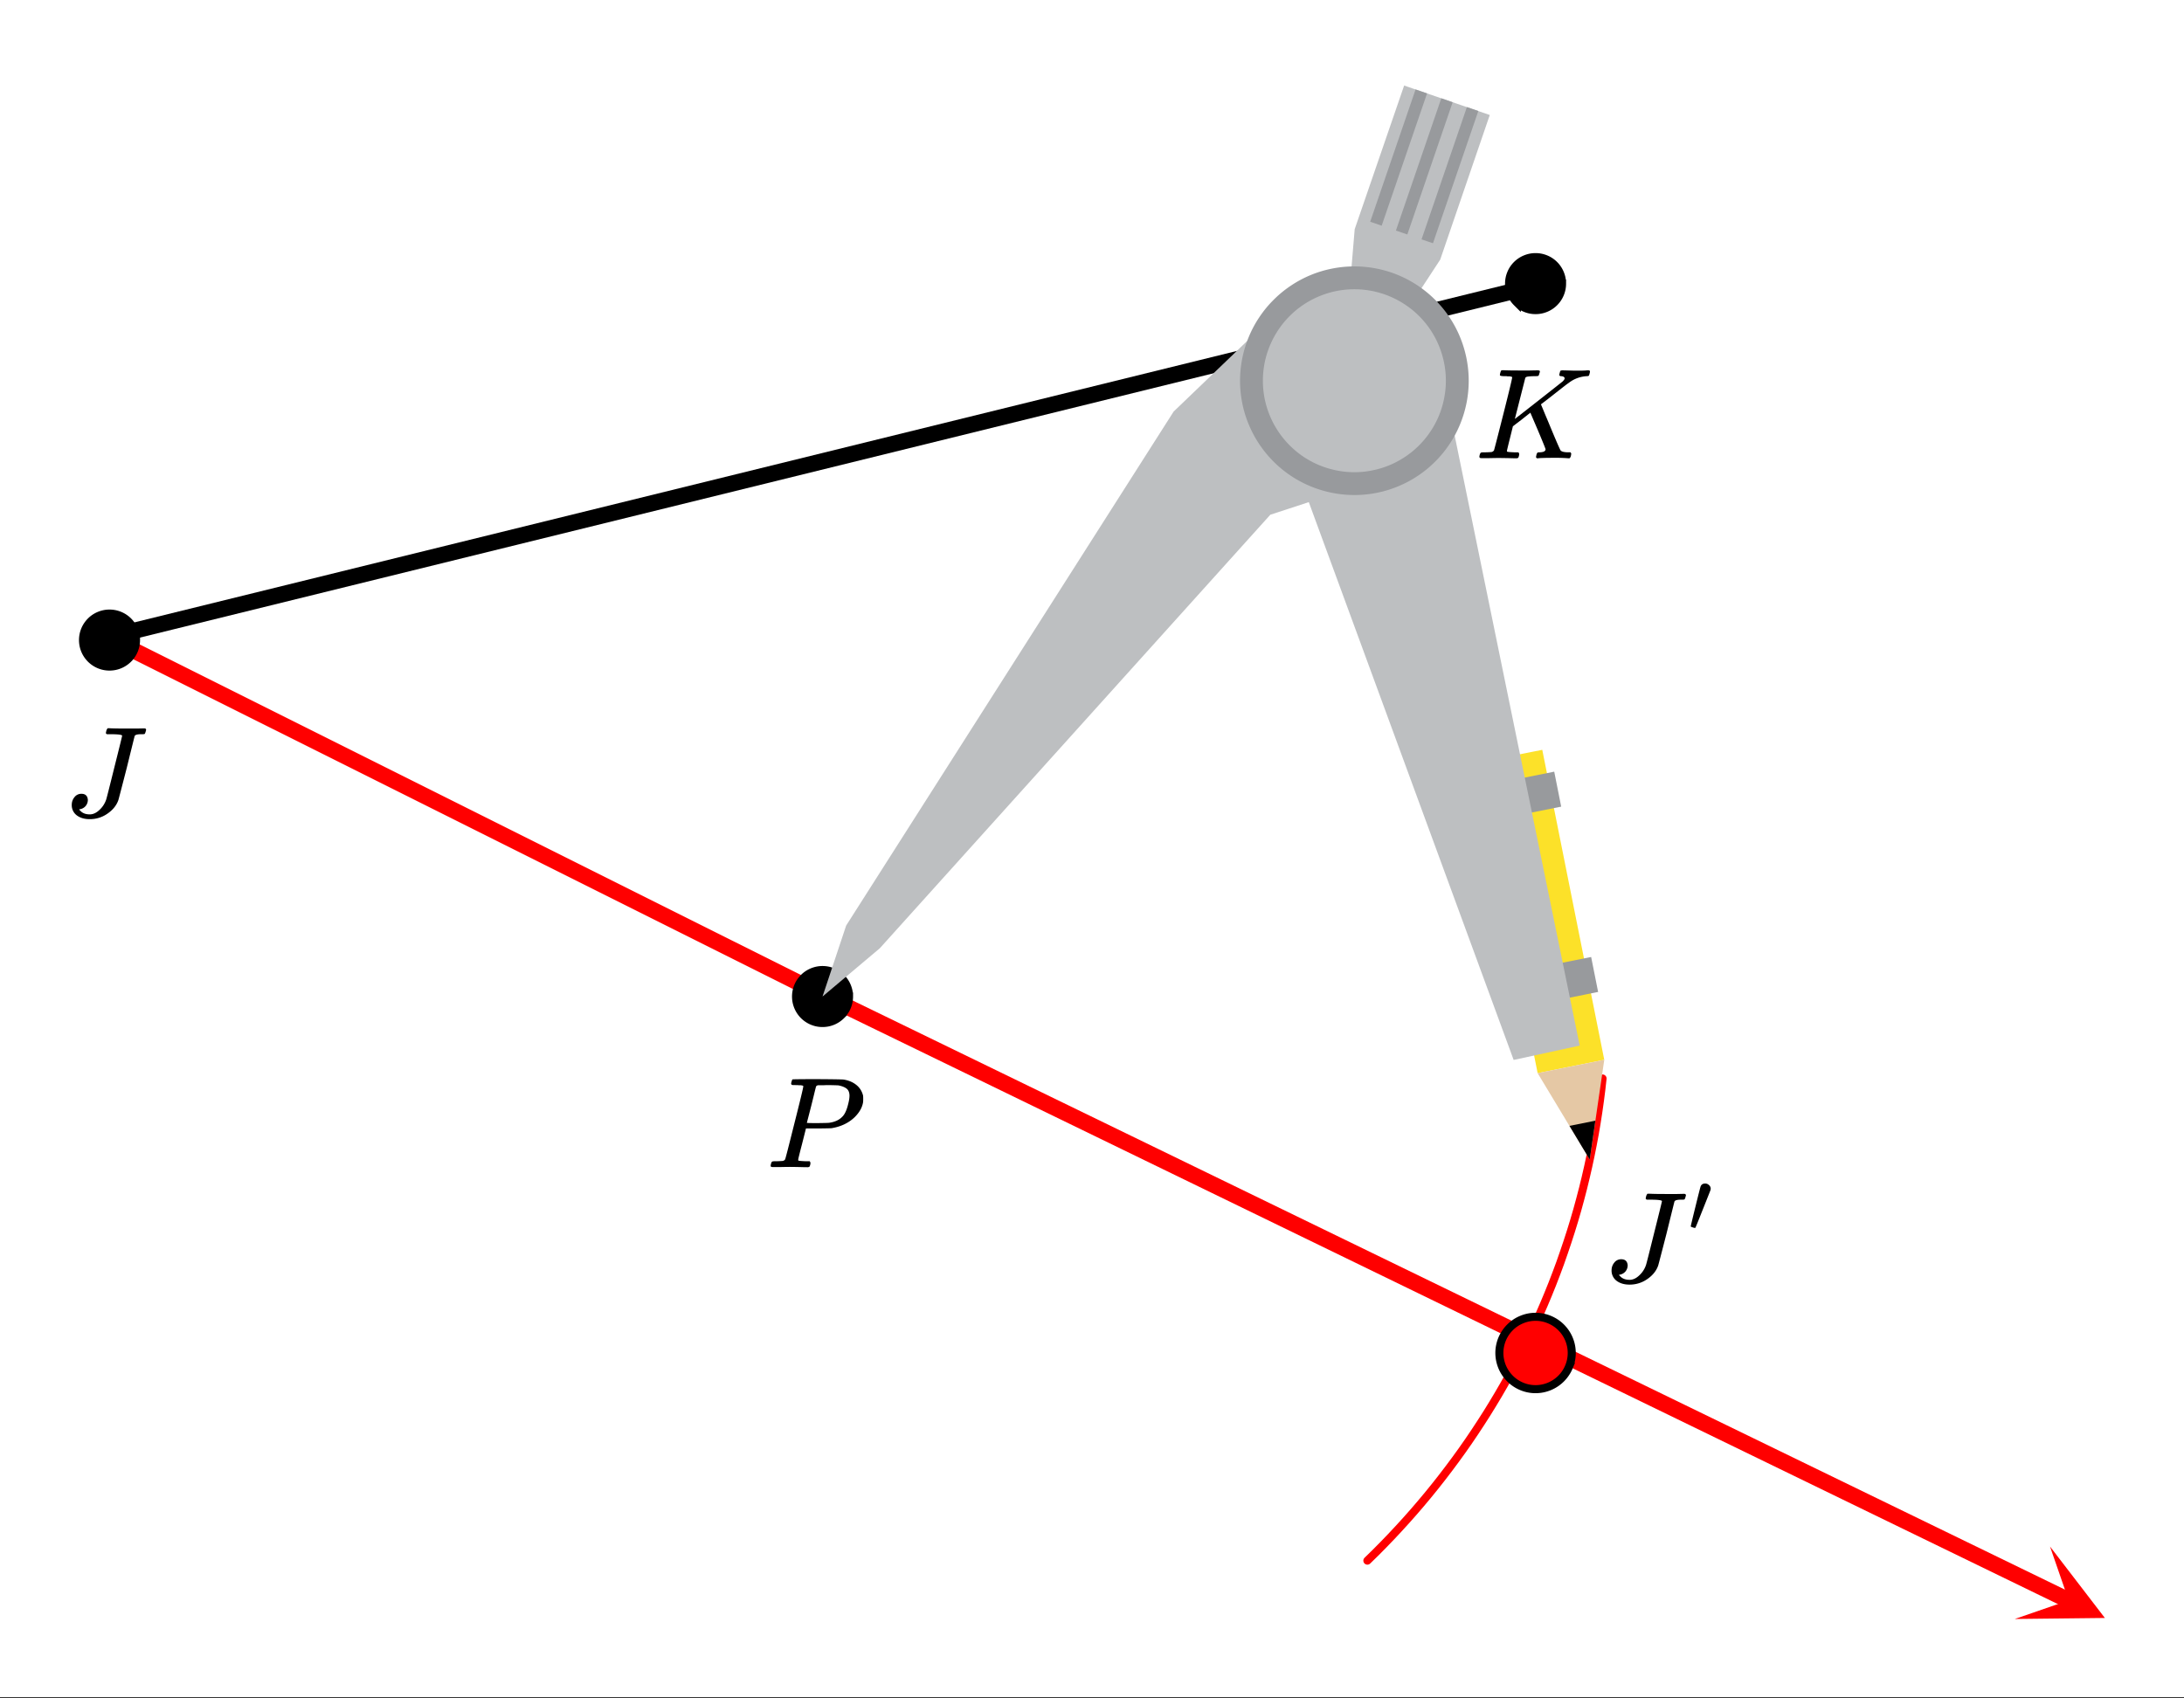 <svg xmlns="http://www.w3.org/2000/svg" xmlns:xlink="http://www.w3.org/1999/xlink" width="305.28" height="237.44" viewBox="0 0 228.96 178.08"><rect x="0" y="0" width="228.96" height="178.08" fill="#333333" stroke="none"/><defs><symbol overflow="visible" id="e"><path d="M6.047-8.453c0-.102-.422-.156-1.266-.156h-.328c-.062-.04-.101-.079-.11-.11 0-.031.016-.113.048-.25a.642.642 0 0 1 .14-.265h.219c.375.023 1.035.03 1.984.03h.891c.352-.007.598-.015.734-.015.102 0 .16.024.172.063.02.043.031.07.031.078 0 .012-.015.074-.046.187-.043.149-.079.23-.11.25-.031.024-.117.032-.25.032h-.11c-.398 0-.624.062-.687.187-.03.117-.308 1.23-.828 3.344-.574 2.23-.867 3.351-.875 3.36-.187.554-.562 1.027-1.125 1.421a3.18 3.18 0 0 1-1.89.594C2.086.297 1.633.16 1.28-.11a1.332 1.332 0 0 1-.515-1.079c0-.312.093-.582.28-.812a.889.889 0 0 1 .735-.36c.407 0 .63.204.672.61a1 1 0 0 1-.219.656.991.991 0 0 1-.578.344c-.074.012-.11.027-.11.047 0 .012.036.047.11.11.227.261.563.39 1 .39.344 0 .676-.149 1-.453.332-.301.57-.664.719-1.094.04-.113.328-1.242.86-3.39.538-2.145.812-3.25.812-3.313zm0 0"/></symbol><symbol overflow="visible" id="f"><path d="M3.86-8.484c0-.008-.008-.02-.016-.032-.012-.02-.028-.03-.047-.03-.024-.009-.043-.017-.063-.017a.156.156 0 0 0-.078-.015.392.392 0 0 0-.094-.016h-.219a.516.516 0 0 0-.124-.015h-.14c-.306 0-.47-.032-.5-.094-.013-.031 0-.11.03-.235.04-.156.082-.25.125-.28.008-.009.082-.016.22-.016.374.023.987.03 1.843.03h.89c.383-.007.665-.015.844-.015.157 0 .235.04.235.11a.583.583 0 0 1-.047.187c-.043.18-.086.274-.125.281-.032.024-.18.032-.438.032-.48.011-.758.043-.828.093a.217.217 0 0 0-.094.094L4.141-4.125c.007 0 .836-.645 2.484-1.938 1.656-1.3 2.5-1.968 2.531-2 .133-.132.203-.238.203-.312 0-.133-.117-.21-.343-.234-.149 0-.22-.051-.22-.157 0-.007.017-.07.048-.187.031-.113.05-.18.062-.203.031-.04.11-.063.235-.063.144 0 .382.008.718.016.332.012.61.015.829.015.488 0 .82-.007 1-.03.132-.009.222-.005.265.015.04.012.063.055.063.125 0 .031-.016.105-.047.219a.87.87 0 0 1-.063.187c-.031.043-.117.063-.25.063a3.36 3.36 0 0 0-1.844.687l-.156.11c-.023.011-.492.375-1.406 1.093a57.582 57.582 0 0 1-1.375 1.063L7-5.36l.375.906c.176.406.336.793.484 1.156.664 1.594 1.024 2.418 1.079 2.469.007.023.03.043.062.062.125.086.352.133.688.141h.28c.052.063.079.105.079.125.008.012 0 .094-.031.25a.464.464 0 0 1-.141.25h-.14a15.298 15.298 0 0 0-1.282-.047c-1.074 0-1.695.016-1.86.047h-.14a.365.365 0 0 1-.094-.11c0-.03.016-.113.047-.25A.558.558 0 0 1 6.5-.577c.031-.031.086-.047.172-.047.457 0 .687-.11.687-.328 0-.05-.265-.707-.796-1.969l-.797-1.86-.907.72-.921.703-.313 1.265c-.21.836-.313 1.274-.313 1.313 0 .054.016.086.047.094.063.023.305.042.735.062h.422a.57.57 0 0 1 .078.156.888.888 0 0 1-.094.406C4.457-.02 4.383 0 4.281 0c-.148 0-.418-.004-.812-.016C3.07-.023 2.727-.03 2.438-.03c-.293 0-.626.008-1 .015H.655c-.117 0-.183-.02-.203-.062a.187.187 0 0 1-.031-.078c0-.008.008-.07.031-.188.04-.133.078-.21.11-.234.039-.031.144-.047.312-.047.25 0 .52-.008.813-.031a.41.41 0 0 0 .265-.172c.02-.031.344-1.281.969-3.75.625-2.469.937-3.77.937-3.906zm0 0"/></symbol><symbol overflow="visible" id="g"><path d="M3.875-8.484c0-.008-.008-.02-.016-.032 0-.02-.011-.03-.03-.03-.024-.009-.044-.017-.063-.017a.156.156 0 0 0-.079-.015.392.392 0 0 0-.093-.016h-.219a.582.582 0 0 0-.14-.015h-.126c-.23 0-.367-.004-.406-.016a.183.183 0 0 1-.094-.094c-.011-.031-.007-.094.016-.187.05-.176.086-.274.11-.297.03-.02.906-.031 2.624-.031 1.72.011 2.633.027 2.75.046.532.086.973.274 1.329.563.351.281.585.652.703 1.11.007.054.015.171.015.359 0 .218-.011.367-.031.437-.105.512-.39 1-.86 1.469-.624.605-1.43.992-2.406 1.156-.062.012-.539.024-1.421.032H4.155L3.75-2.454C3.477-1.41 3.344-.86 3.344-.797c0 .063.008.102.031.11.063.023.313.042.75.062h.422a.57.57 0 0 1 .078.156.888.888 0 0 1-.094.406.339.339 0 0 1-.218.063c-.157 0-.434-.004-.829-.016-.386-.007-.73-.015-1.03-.015-.282 0-.61.008-.985.015H.687C.57-.016.5-.036.47-.078a.32.32 0 0 1-.016-.078c0-.008.008-.07.031-.188.04-.133.079-.21.11-.234.039-.031.144-.047.312-.047.239 0 .508-.008.813-.031.125-.031.207-.086.25-.172.031-.031.351-1.281.968-3.75.626-2.469.938-3.77.938-3.906zm4.844 1c0-.344-.102-.594-.297-.75-.2-.157-.485-.27-.86-.344-.062-.008-.421-.02-1.078-.031-.156 0-.32.007-.484.015h-.547c-.117.012-.195.055-.234.125-.024.055-.11.403-.266 1.047-.156.637-.312 1.258-.469 1.86l-.234.906c0 .023.363.031 1.094.031.75-.008 1.16-.02 1.234-.031.602-.082 1.067-.297 1.39-.64.25-.24.454-.677.61-1.313.094-.364.14-.657.14-.875zm0 0"/></symbol><symbol overflow="visible" id="h"><path d="M1.781-5.047c.157 0 .29.059.407.172a.485.485 0 0 1 .171.36c0 .03-.007.077-.015.14-.012.043-.278.715-.797 2.016C1.035-1.066.77-.414.75-.406c-.012.011-.023.015-.031.015A.875.875 0 0 1 .5-.437C.344-.488.266-.523.266-.547c0-.039.164-.738.5-2.094.332-1.351.515-2.062.546-2.125.083-.187.239-.28.47-.28zm0 0"/></symbol><clipPath id="a"><path d="M0 0h228.96v177.945H0zm0 0"/></clipPath><clipPath id="b"><path d="M76 94h151v83.945H76zm0 0"/></clipPath><clipPath id="c"><path d="M211 162h10v8h-10zm0 0"/></clipPath><clipPath id="d"><path d="M214.914 162.156l42.734 20.77-20.77 42.734-42.733-20.77zm0 0"/></clipPath></defs><g clip-path="url(#a)" fill="#fff"><path d="M0 0h229v178.695H0zm0 0"/><path d="M0 0h229.75v178.695H0zm0 0"/></g><path d="M143.348 163.637l.84-.82.824-.833.812-.843.801-.856.79-.867.776-.875.762-.887.754-.902.738-.91.723-.918.711-.93.7-.941.687-.95.672-.96.656-.97.644-.98.63-.984.616-1 .602-1.004.586-1.012.574-1.023.559-1.031.543-1.035.527-1.047.516-1.055.496-1.059.484-1.066.469-1.074.453-1.082.438-1.086.421-1.094.407-1.098.386-1.105.375-1.11.36-1.113.344-1.12.328-1.126.308-1.129.297-1.136.277-1.137.262-1.14.246-1.145.23-1.149.216-1.152.195-1.156.18-1.157.164-1.16.148-1.164.129-1.164" fill="none" stroke-width=".845" stroke-linecap="round" stroke-linejoin="round" stroke="red"/><path d="M88.598 96.855l34.535-54.058M123.133 42.797l10.512-9.762M133.645 33.035l8.261 6.758M141.906 39.793l3.754 9.762M145.66 49.555l-12.765 4.504M132.895 54.059l-40.543 45.05M92.352 99.11l-6.008 5.253M86.344 104.363l2.254-7.508M141.152 30.785l.754-6.758M141.906 24.027l5.254-15.015M147.16 9.012l9.012 3M156.172 12.012l-5.258 15.02M150.914 27.031l-3.004 4.504M147.91 31.535l-6.004 8.258M141.906 39.793l-.754-9.008M148.664 9.012l.75.75M149.414 9.762l-4.508 14.265M144.906 24.027l-1.5-.75M143.406 23.277l5.258-14.265M152.418 10.512l-4.508 14.265M147.91 24.777l-1.5-.75M146.41 24.027l4.504-13.515M153.918 11.262l.75.75M154.668 12.012l-4.504 13.515M150.164 25.527l-1.5-.75M148.664 24.777l5.254-13.515M168.184 111.121l-6.758 1.5M161.426 112.621l-6.758-32.285M154.668 80.336l6.758-1.5M161.426 78.836l6.758 32.285M166.684 121.633l-5.258-9.012M161.426 112.621l6.758-1.5M168.184 111.121l-1.5 10.512M166.684 121.633l-2.254-3.754M167.434 117.879l-.75 3.754M163.68 84.844l-4.508.75M159.172 85.594l-.75-3.754M158.422 81.84l4.508-.75M162.93 81.09l.75 3.754M167.434 104.363l-4.504.75M162.93 105.113l-.754-3.754M162.176 101.36l4.508-.75M166.684 100.61l.75 3.753M150.914 37.54l15.016 72.081M165.93 109.621l-7.508 1.5M158.422 111.121l-23.274-64.57M135.148 46.55l6.758-6.757M141.906 39.793l9.008-2.254" fill="red"/><path d="M11.262 66.824l149.414-36.793" fill="none" stroke-width="1.689" stroke="#000"/><path d="M86.344 104.363L11.262 66.824" fill="none" stroke-width="1.689" stroke="red"/><g clip-path="url(#b)"><path d="M86.344 104.363l130.598 63.477" fill="none" stroke-width="1.689" stroke="red"/></g><g clip-path="url(#c)"><g clip-path="url(#d)"><path d="M214.914 162.156l5.75 7.492-9.441.106 5.644-1.953zm0 0" fill="red"/></g></g><path d="M14.258 67.113c0 .368-.07.723-.211 1.063-.14.34-.34.64-.602.902a2.81 2.81 0 0 1-.902.602c-.34.14-.695.21-1.063.21-.367 0-.722-.07-1.062-.21a2.81 2.81 0 0 1-.902-.602 2.81 2.81 0 0 1-.602-.902c-.14-.34-.21-.695-.21-1.063 0-.367.07-.722.21-1.062.14-.34.344-.64.602-.903.261-.261.562-.46.902-.601.34-.14.695-.211 1.062-.211.368 0 .723.07 1.063.21.34.142.64.34.902.602.262.262.461.563.602.903.14.34.21.695.21 1.062zm0 0M163.758 29.738c0 .367-.07.723-.211 1.063-.14.34-.34.64-.602.902-.261.262-.562.461-.902.602-.34.14-.695.21-1.062.21-.368 0-.723-.07-1.063-.21-.34-.14-.64-.34-.902-.602a2.748 2.748 0 0 1-.602-.902c-.14-.34-.21-.696-.21-1.063s.07-.722.21-1.062c.14-.34.34-.64.602-.903.261-.261.562-.46.902-.601.34-.14.695-.211 1.063-.211.367 0 .722.07 1.062.21.34.142.64.34.902.602.262.262.461.563.602.903.14.34.21.695.21 1.062zm0 0M89.008 104.488c0 .368-.07.723-.211 1.063-.14.34-.34.64-.602.902a2.81 2.81 0 0 1-.902.602c-.34.14-.695.21-1.062.21-.368 0-.723-.07-1.063-.21a2.81 2.81 0 0 1-.902-.602 2.81 2.81 0 0 1-.602-.902c-.14-.34-.21-.695-.21-1.063 0-.367.07-.722.21-1.062.14-.34.344-.64.602-.903.261-.261.562-.46.902-.601.34-.14.695-.211 1.063-.211.367 0 .722.07 1.062.21.34.142.64.34.902.602.262.262.461.563.602.903.14.34.21.695.21 1.062zm0 0" stroke-width=".845" stroke="#000"/><path d="M164.774 141.863c0 .504-.098.985-.29 1.45a3.806 3.806 0 0 1-2.055 2.055c-.46.19-.945.288-1.448.288-.504 0-.989-.097-1.45-.289a3.806 3.806 0 0 1-2.343-3.504 3.782 3.782 0 0 1 1.113-2.683 3.734 3.734 0 0 1 1.23-.82c.461-.192.946-.29 1.45-.29.503 0 .988.098 1.449.29a3.786 3.786 0 0 1 2.344 3.504zm0 0" fill="red" stroke-width=".845" stroke="#000"/><path d="M86.23 104.488l2.477-7.441 34.332-53.895 10.43-10.011 8.515 6.777 3.707 9.957-12.515 4.094-40.942 45.46zm0 0" fill="#bdbfc1"/><path d="M141.984 39.918l-.53-9.148.566-6.743 5.183-15.058 8.977 3.09-5.196 15.164-3.054 4.668zm0 0" fill="#bdbfc1"/><path d="M143.645 23.25l4.757-13.871 1.203.414-4.757 13.871zm0 0M146.34 24.176l4.758-13.871 1.191.414-4.75 13.867zm0 0M149.027 25.098l4.754-13.868 1.2.407-4.754 13.867zm0 0" fill="#989a9d"/><path d="M161.684 78.621l6.5 32.5-6.985 1.402-6.496-32.515zm0 0" fill="#fce129"/><path d="M168.184 111.121l-1.524 10.461-5.46-9.059zm0 0" fill="#e5c8a5"/><path d="M167.25 117.508l-.59 4.074-2.125-3.531zm0 0"/><path d="M162.938 80.91l.73 3.668-4.445.89-.91-3.628zm0 0M166.809 100.344l.73 3.664-4.441.89-.914-3.628zm0 0" fill="#989a9d"/><path d="M141.984 39.918l8.832-2.465 14.793 72.18-6.925 1.504-23.84-64.926zm0 0" fill="#bdbfc1"/><path d="M153.973 39.918a11.958 11.958 0 0 1-.914 4.59c-.301.726-.668 1.418-1.106 2.07a11.685 11.685 0 0 1-1.492 1.817 11.685 11.685 0 0 1-1.816 1.492c-.653.437-1.344.804-2.07 1.105-.727.301-1.477.531-2.25.684a12.021 12.021 0 0 1-6.926-.684c-.727-.3-1.419-.668-2.07-1.105a11.685 11.685 0 0 1-1.817-1.492 11.685 11.685 0 0 1-1.492-1.817 11.832 11.832 0 0 1-1.106-2.07 11.677 11.677 0 0 1-.684-2.25 12.021 12.021 0 0 1 .684-6.926c.3-.727.668-1.418 1.106-2.07.437-.657.933-1.262 1.492-1.817a11.685 11.685 0 0 1 1.816-1.492 11.86 11.86 0 0 1 4.32-1.79 12.021 12.021 0 0 1 6.926.68c.727.305 1.418.673 2.07 1.11.657.438 1.262.934 1.817 1.492.559.555 1.055 1.16 1.492 1.817.438.652.805 1.343 1.106 2.07a12.021 12.021 0 0 1 .914 4.586zm0 0" fill="#989a9d"/><path d="M151.578 39.918c0 .633-.062 1.254-.187 1.871a9.661 9.661 0 0 1-.543 1.8 9.668 9.668 0 0 1-2.078 3.11c-.446.446-.93.844-1.458 1.196a9.775 9.775 0 0 1-1.656.886 9.573 9.573 0 0 1-1.8.543 9.383 9.383 0 0 1-3.743 0 9.623 9.623 0 0 1-1.797-.543 9.81 9.81 0 0 1-1.66-.886 9.668 9.668 0 0 1-3.531-4.305 9.673 9.673 0 0 1-.547-1.8 9.677 9.677 0 0 1 0-3.743 9.635 9.635 0 0 1 2.625-4.91 9.54 9.54 0 0 1 3.113-2.078 9.635 9.635 0 0 1 1.797-.547 9.677 9.677 0 0 1 3.742 0 9.584 9.584 0 0 1 3.457 1.433 9.507 9.507 0 0 1 3.536 4.305c.238.582.422 1.18.543 1.797.125.617.187 1.242.187 1.871zm0 0" fill="#bdbfc1"/><use xlink:href="#e" x="6.757" y="85.593"/><use xlink:href="#f" x="154.669" y="48.052"/><use xlink:href="#g" x="80.338" y="122.384"/><use xlink:href="#e" x="168.184" y="134.397"/><use xlink:href="#h" x="176.982" y="129.141"/></svg>